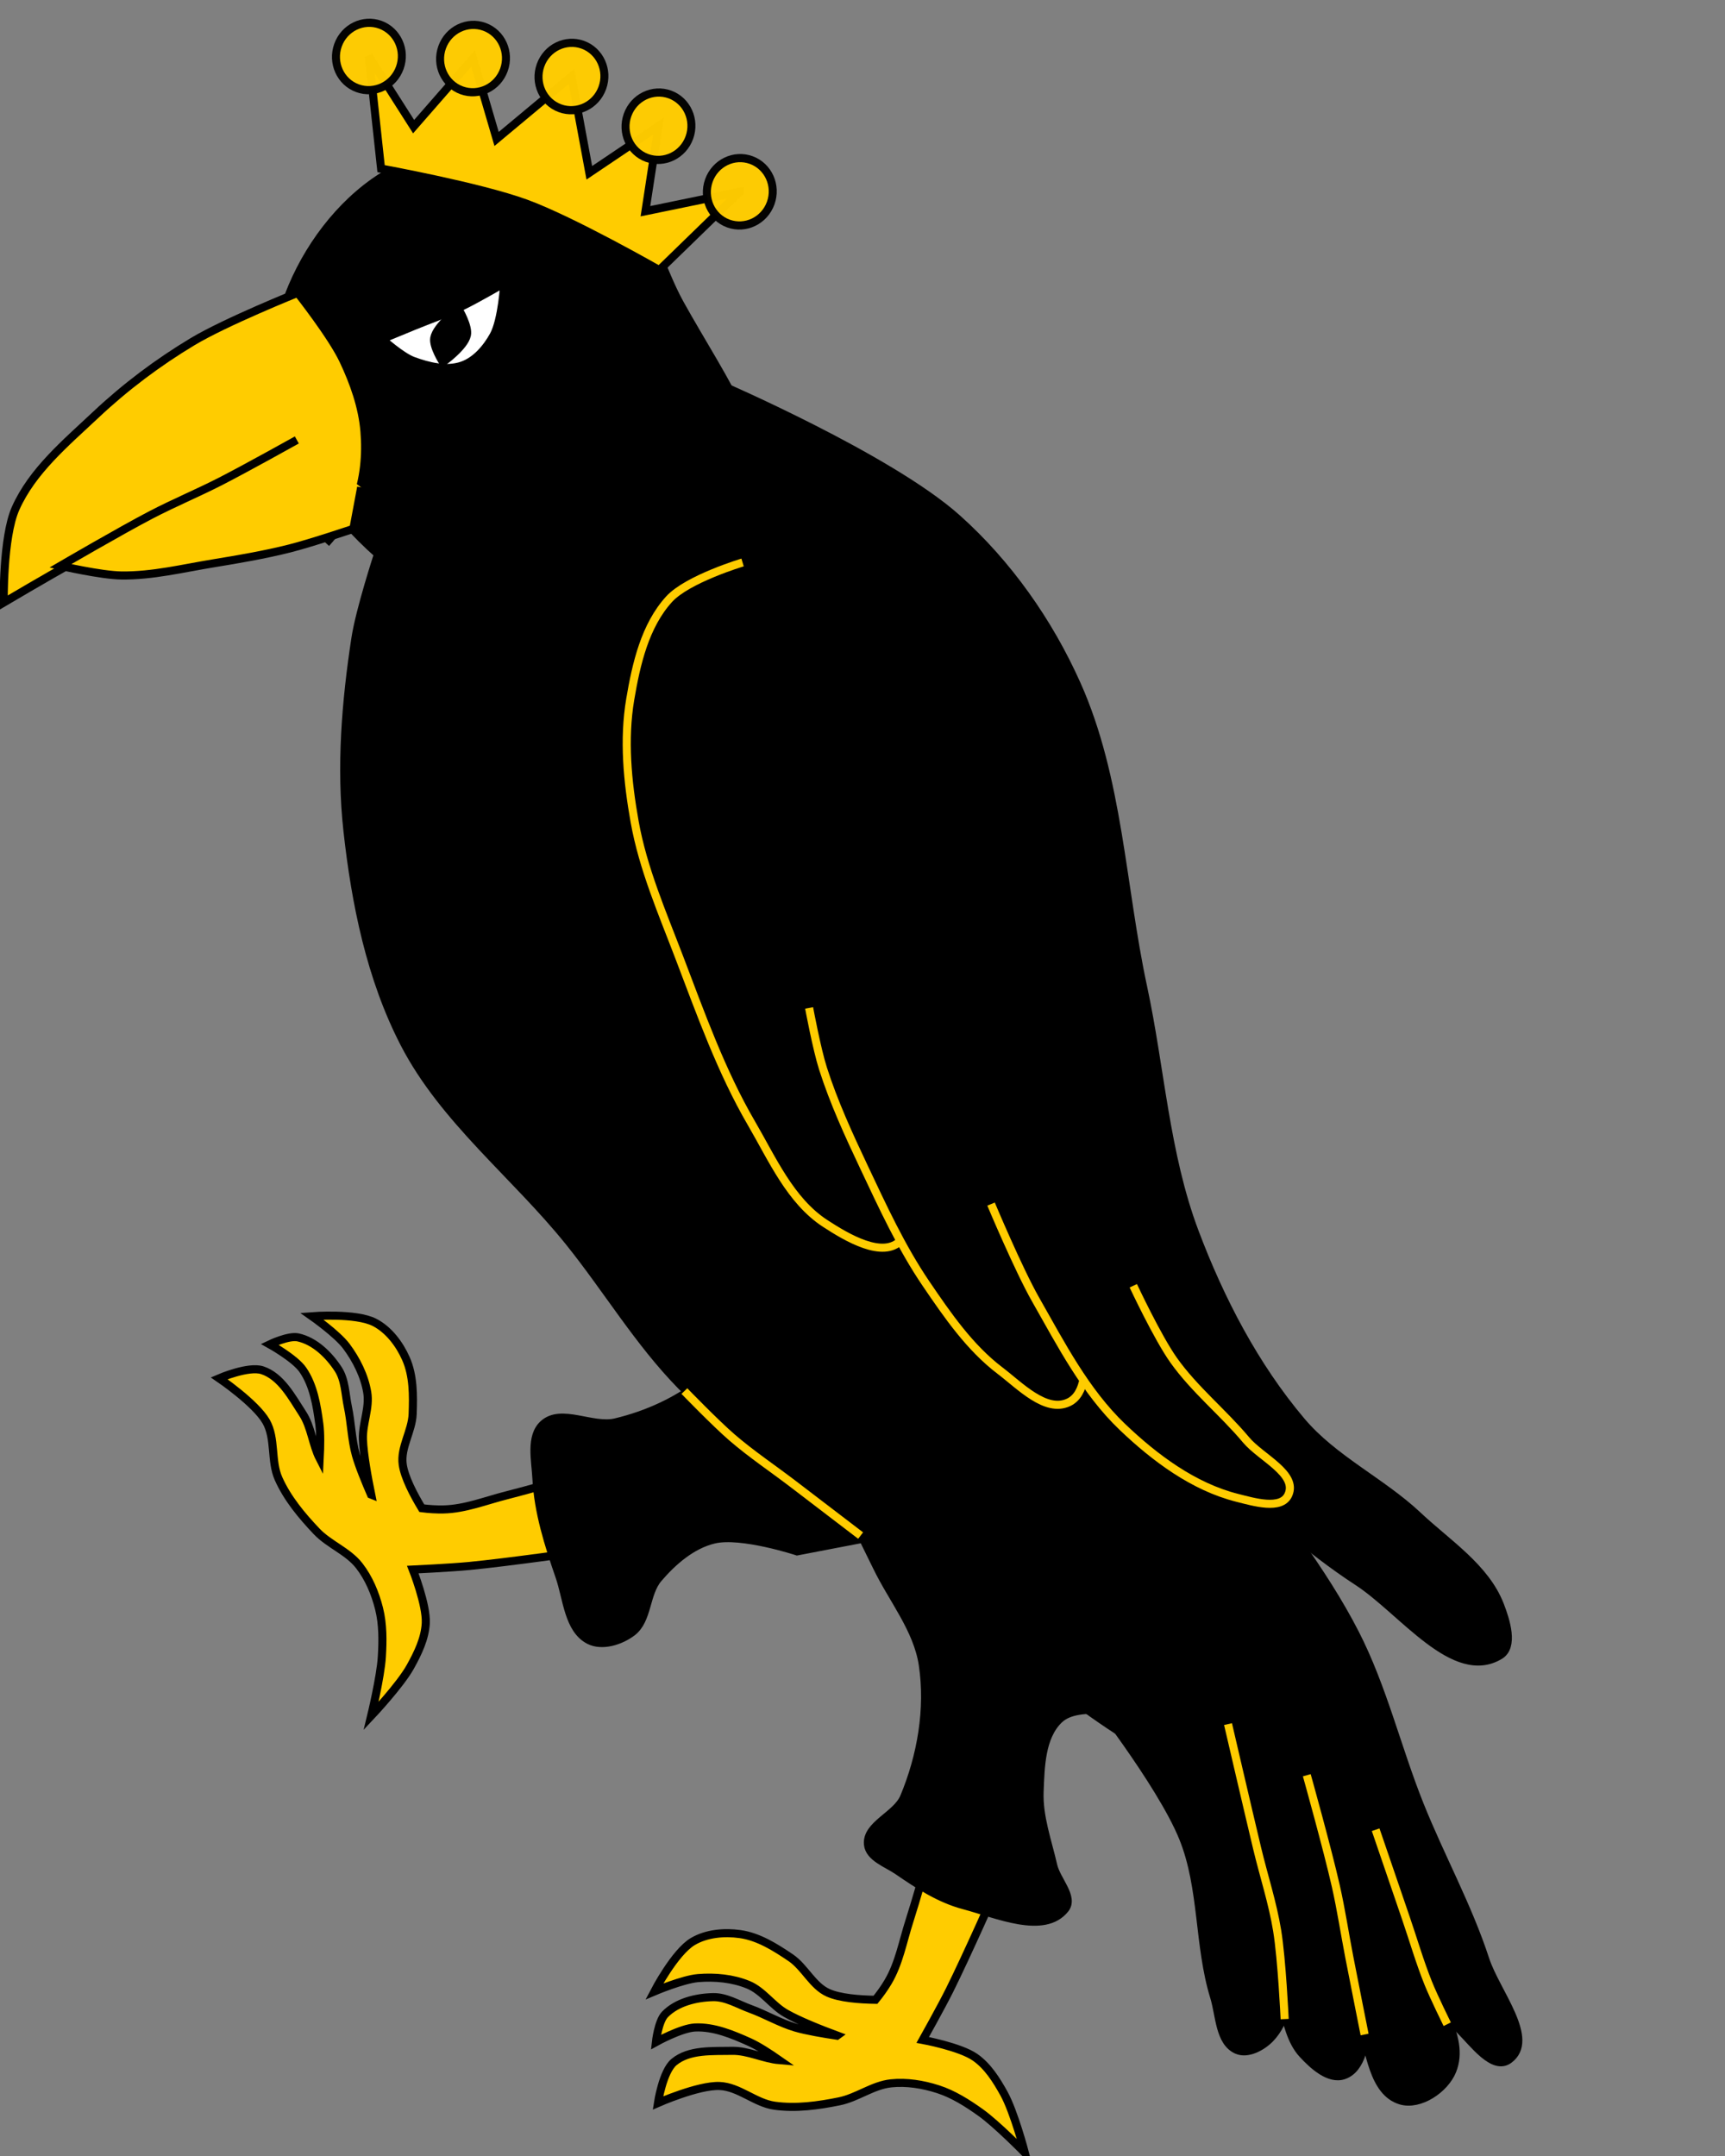 <?xml version="1.0" encoding="UTF-8" standalone="no"?>
<!-- Created with Inkscape (http://www.inkscape.org/) -->

<svg
   xmlns:dc="http://purl.org/dc/elements/1.1/"
   xmlns:cc="http://creativecommons.org/ns#"
   xmlns:rdf="http://www.w3.org/1999/02/22-rdf-syntax-ns#"
   xmlns:svg="http://www.w3.org/2000/svg"
   xmlns="http://www.w3.org/2000/svg"
   xmlns:sodipodi="http://sodipodi.sourceforge.net/DTD/sodipodi-0.dtd"
   xmlns:inkscape="http://www.inkscape.org/namespaces/inkscape"
   version="1.0"
   width="640"
   height="800"
   id="svg105290"
   sodipodi:version="0.32"
   inkscape:version="0.48.4 r9939"
   sodipodi:docname="Schildhalter_Rabe_rechts2.svg"
   inkscape:output_extension="org.inkscape.output.svg.inkscape"
   inkscape:export-filename="C:\Users\Volker Strunk\Desktop\links.png"
   inkscape:export-xdpi="122.82513"
   inkscape:export-ydpi="122.82513">
  <rect width="100%" height="100%" fill="#808080" stroke="none"/>
  <sodipodi:namedview
     inkscape:window-height="1002"
     inkscape:window-width="1280"
     inkscape:pageshadow="2"
     inkscape:pageopacity="0.0"
     guidetolerance="10.0"
     gridtolerance="10.0"
     objecttolerance="10.0"
     borderopacity="1.0"
     bordercolor="#666666"
     pagecolor="#ffffff"
     id="base"
     inkscape:zoom="0.52947565"
     inkscape:cx="182.91171"
     inkscape:cy="346.71966"
     inkscape:window-x="-8"
     inkscape:window-y="-8"
     inkscape:current-layer="layer1"
     showgrid="false"
     inkscape:window-maximized="1">
    <inkscape:grid
       type="xygrid"
       id="grid2850"
       empspacing="5"
       visible="true"
       enabled="true"
       snapvisiblegridlinesonly="true" />
  </sodipodi:namedview>
  <defs
     id="defs105292">
    <inkscape:perspective
       sodipodi:type="inkscape:persp3d"
       inkscape:vp_x="0 : 243.06126 : 1"
       inkscape:vp_y="0 : 1000 : 0"
       inkscape:vp_z="440.58997 : 243.06126 : 1"
       inkscape:persp3d-origin="220.29498 : 162.04084 : 1"
       id="perspective146" />
    <inkscape:perspective
       id="perspective2894"
       inkscape:persp3d-origin="0.5 : 0.33333333 : 1"
       inkscape:vp_z="1 : 0.5 : 1"
       inkscape:vp_y="0 : 1000 : 0"
       inkscape:vp_x="0 : 0.5 : 1"
       sodipodi:type="inkscape:persp3d" />
  </defs>
  <g
     id="layer1"
     transform="translate(-96.848,70.291)">
    <g
       transform="matrix(-1.164,-0.312,-0.312,1.164,984.828,-245.302)"
       id="g4271">
      <path
         inkscape:connector-curvature="0"
         id="path3634-1"
         d="m 387.897,725.766 -10.881,20.237 c 0,0 21.717,9.268 32.765,13.393 5.433,2.029 16.476,5.556 16.476,5.556 0,0 -6.955,9.373 -8.135,14.904 -0.991,4.644 -0.028,9.606 1.123,14.213 1.562,6.256 7.728,17.716 7.728,17.716 0,0 0.296,-12.368 1.53,-18.407 0.991,-4.853 2.261,-9.795 4.67,-14.123 2.364,-4.247 5.47,-8.276 9.35,-11.203 4.485,-3.384 10.611,-3.874 15.401,-6.811 5.685,-3.486 11.309,-7.449 15.507,-12.63 3.776,-4.66 4.012,-11.746 8.239,-16.001 4.616,-4.647 17.418,-9.113 17.418,-9.113 0,0 -7.697,-6.089 -12.2,-5.831 -6.079,0.348 -10.937,5.642 -15.467,9.712 -3.627,3.259 -5.4,8.409 -8.634,11.977 0.777,-3.62 1.772,-7.621 2.879,-10.264 2.246,-5.36 4.799,-11.043 9.233,-14.8 3.269,-2.77 11.858,-4.917 11.858,-4.917 0,0 -4.88,-4.187 -7.87,-4.329 -5.245,-0.249 -10.552,2.73 -14.46,6.235 -2.969,2.663 -4.076,6.868 -5.885,10.423 -2.279,4.479 -3.684,9.398 -6.238,13.726 -1.806,3.061 -5.12,7.378 -7.626,10.535 -0.029,0.003 -0.056,0.017 -0.085,0.02 2.28,-4.556 5.484,-11.266 6.877,-15.798 1.422,-4.627 0.446,-9.901 2.458,-14.304 2.156,-4.721 5.803,-8.819 9.872,-12.04 3.685,-2.917 12.657,-6.198 12.657,-6.198 0,0 -12.815,-4.537 -19.14,-3.15 -4.792,1.051 -9.118,4.446 -12.201,8.262 -3.603,4.459 -5.143,10.349 -6.419,15.938 -1.174,5.142 0.991,10.935 -1.062,15.793 -1.543,3.652 -5.614,8.079 -9.17,11.497 -2.22,-0.299 -4.419,-0.745 -6.558,-1.367 -6.396,-1.859 -11.869,-6.022 -17.691,-9.257 -5.517,-3.066 -16.316,-9.597 -16.316,-9.597 z"
         style="fill:#ffcc00;stroke:#000000;stroke-width:2.49;stroke-linecap:butt;stroke-linejoin:miter;stroke-miterlimit:4;stroke-opacity:1;stroke-dasharray:none" />
      <path
         inkscape:connector-curvature="0"
         sodipodi:nodetypes="caaaaaaaaaaa"
         id="path3661"
         d="m 330.85,610.626 c 0,0 3.913,22.021 7.208,32.677 4.493,14.532 8.173,29.971 17.037,42.332 5.775,8.053 13.853,14.631 22.562,19.359 6.514,3.537 17.3,0.048 21.337,6.265 3.075,4.737 -0.515,11.42 -2.256,16.792 -3.181,9.813 -8.875,18.713 -14.656,27.257 -4.04,5.971 -6.828,15.062 -13.873,16.591 -4.408,0.956 -9.449,-2.277 -12.202,-5.851 -3.729,-4.84 -0.823,-12.485 -3.447,-18.002 -3,-6.306 -7.336,-12.717 -13.478,-16.04 -7.578,-4.101 -25.664,-3.094 -25.664,-3.094 L 287.4,716.288"
         style="fill:#000000;stroke:#000000;stroke-width:2.49;stroke-linecap:butt;stroke-linejoin:miter;stroke-miterlimit:4;stroke-opacity:1;stroke-dasharray:none" />
      <path
         sodipodi:nodetypes="caaaaaacaaaaaaaaaaaaaaaaaaa"
         id="path3614"
         d="m 418.92,396.966 c 8.85,-10.662 19.274,-19.912 28.891,-29.887 8.313,-8.623 14.298,-20.34 24.906,-25.902 11.024,-5.78 24.525,-7.64 36.861,-5.977 12.665,1.707 25.761,6.974 34.868,15.94 11.008,10.838 17.775,26.544 19.925,41.842 1.687,12.002 -0.158,25.234 -5.977,35.864 -8.807,16.087 -24.026,28.451 -40.846,36.861 0,0 0.987,17.987 0,26.898 -2.172,19.619 -5.783,39.391 -12.951,57.782 -8.212,21.069 -18.643,42.061 -33.872,58.778 -17.808,19.548 -43.411,30.217 -64.755,45.827 -15.118,11.056 -28.709,24.339 -44.831,33.872 -20.984,12.408 -44.456,20.02 -66.748,29.887 -15.91,7.042 -31.745,14.263 -47.819,20.921 -15.155,6.277 -30.139,13.139 -45.827,17.932 -24.733,7.557 -52.848,4.855 -75.714,16.936 -12.464,6.585 -20.594,19.255 -30.883,28.891 -5.316,4.978 -9.618,11.327 -15.94,14.944 -5.108,2.922 -13.224,9.547 -16.936,4.981 -6.653,-8.185 9.187,-19.056 14.944,-27.895 9.426,-14.473 21.53,-27.018 31.88,-40.846 11.265,-15.051 20.259,-31.89 32.876,-45.827 14.844,-16.397 32.986,-29.478 49.812,-43.834 26.555,-22.658 56.587,-41.502 80.695,-66.748 31.282,-32.759 54.966,-72.018 81.691,-108.59 22.344,-30.576 41.563,-63.511 65.751,-92.65 z"
         style="fill:#000000;stroke:#000000;stroke-width:2.49;stroke-linecap:butt;stroke-linejoin:miter;stroke-miterlimit:4;stroke-opacity:1;stroke-dasharray:none"
         inkscape:connector-curvature="0" />
      <path
         inkscape:connector-curvature="0"
         sodipodi:nodetypes="caaaaaaaaaaaaaaaaa"
         id="path3604"
         d="m 429.879,388 c 0,0 -56.6,8.249 -81.691,20.921 -18.75,9.469 -35.576,23.542 -48.815,39.849 -20.033,24.676 -29.339,56.393 -43.834,84.68 -11.717,22.865 -19.895,47.862 -34.868,68.74 -13.001,18.129 -28.506,35.085 -46.823,47.819 -12.662,8.803 -28.675,11.527 -42.26,18.825 -10.952,5.883 -24.115,10 -31.461,20.028 -3.047,4.159 -7.548,11.218 -3.985,14.944 11.365,11.881 32.542,-5.494 48.176,-10.583 17.467,-5.685 33.821,-14.363 50.47,-22.124 19.805,-9.232 38.983,-19.768 58.759,-29.06 30.272,-14.224 61.518,-26.333 91.654,-40.846 9.1,-4.382 19.091,-7.54 26.898,-13.947 16.437,-13.489 29.041,-31.5 39.849,-49.812 8.401,-14.233 16.779,-29.44 18.928,-45.827 1.655,-12.62 1.159,-26.708 -4.981,-37.857 -3.754,-6.815 -17.932,-14.944 -17.932,-14.944"
         style="fill:#000000;stroke:#000000;stroke-width:2.49;stroke-linecap:butt;stroke-linejoin:miter;stroke-miterlimit:4;stroke-opacity:1;stroke-dasharray:none" />
      <path
         sodipodi:nodetypes="csssssssc"
         inkscape:connector-curvature="0"
         d="m 291.897,311.92 c -4.083,6.582 -15.63,13.107 -11.955,19.925 3.785,7.022 16.329,3.479 23.91,0.996 12.124,-3.971 20.828,-14.927 29.887,-23.91 13.074,-12.964 23.799,-28.523 34.672,-43.563 8.589,-11.881 17.862,-23.525 24.089,-36.797 5.343,-11.386 9.881,-23.55 11.071,-36.071 1.042,-10.967 1.485,-23.069 -3.571,-32.857 -3.87,-7.493 -18.929,-16.786 -18.929,-16.786"
         style="color:#000000;fill:#000000;stroke:#ffcc00;stroke-width:2.49;stroke-linecap:butt;stroke-linejoin:miter;stroke-miterlimit:4;stroke-opacity:1;stroke-dasharray:none;stroke-dashoffset:0;marker:none;visibility:visible;display:inline;overflow:visible;enable-background:accumulate"
         transform="translate(27.4,296.288)"
         id="path4231" />
      <path
         inkscape:connector-curvature="0"
         sodipodi:nodetypes="caaaaaaa"
         id="path3608"
         d="m 265.5,625.104 c -6.738,6.881 -17.127,11.073 -20.921,19.925 -2.355,5.494 -4.574,14.085 1e-5,17.932 5.933,4.99 15.737,-1.052 22.913,-3.985 10.829,-4.426 20.033,-12.283 28.891,-19.925 10.318,-8.901 19.081,-19.493 27.895,-29.887 7.045,-8.308 14.035,-16.739 19.925,-25.902 3.454,-5.373 8.966,-16.936 8.966,-16.936"
         style="fill:#000000;stroke:#ffcc00;stroke-width:2.49;stroke-linecap:butt;stroke-linejoin:miter;stroke-miterlimit:4;stroke-opacity:1;stroke-dasharray:none" />
      <path
         inkscape:connector-curvature="0"
         sodipodi:nodetypes="caaaaaaa"
         id="path3612"
         d="m 283.432,610.16 c 0,0 -13.301,17.192 -20.921,24.906 -11.087,11.224 -22.028,23.303 -35.864,30.883 -12.162,6.663 -25.983,12.165 -39.849,11.955 -5.25,-0.08 -14.078,0.198 -14.944,-4.981 -1.171,-7.01 11.119,-8.868 16.936,-12.951 9.047,-6.351 19.383,-10.88 27.895,-17.932 6.693,-5.545 17.932,-18.928 17.932,-18.928"
         style="fill:#000000;stroke:#ffcc00;stroke-width:2.49;stroke-linecap:butt;stroke-linejoin:miter;stroke-miterlimit:4;stroke-opacity:1;stroke-dasharray:none" />
      <path
         sodipodi:nodetypes="caacaaac"
         id="path3622"
         d="m 501.608,375.048 c 0,0 7.116,7.184 10.959,10.46 3.967,3.383 8.307,6.303 12.453,9.464 2.826,2.154 8.468,6.476 8.468,6.476 0,0 -7.088,3.629 -10.959,3.985 -5.029,0.463 -10.76,0.338 -14.944,-2.491 -3.704,-2.504 -5.897,-7.117 -6.974,-11.457 -1.321,-5.328 0.996,-16.438 0.996,-16.438 z"
         style="fill:#ffffff;stroke:#000000;stroke-width:2.49;stroke-linecap:butt;stroke-linejoin:miter;stroke-miterlimit:4;stroke-opacity:1;stroke-dasharray:none"
         inkscape:connector-curvature="0" />
      <path
         sodipodi:nodetypes="cacac"
         id="path3624"
         d="m 513.064,386.505 c 0,0 -4.334,4.214 -4.483,6.974 -0.2,3.707 4.981,9.962 4.981,9.962 0,0 4.272,-3.859 4.483,-6.476 0.311,-3.849 -4.981,-10.46 -4.981,-10.46 z"
         style="fill:#000000;stroke:#000000;stroke-width:2.49;stroke-linecap:butt;stroke-linejoin:miter;stroke-miterlimit:4;stroke-opacity:1;stroke-dasharray:none"
         inkscape:connector-curvature="0" />
      <g
         style="fill:#ffcc00;stroke:#000000;stroke-width:0.406"
         transform="matrix(0.986,0,0,0.986,-19.423,122.218)"
         id="g3677">
        <path
           style="fill:#ffcc00;stroke:#000000;stroke-width:2.525;stroke-linecap:butt;stroke-linejoin:miter;stroke-miterlimit:4;stroke-opacity:1;stroke-dasharray:none"
           d="m 588.414,334.649 c 9.026,8.899 19.742,15.912 29.294,24.244 6.376,5.561 12.581,11.318 18.688,17.173 5.844,5.602 17.173,17.173 17.173,17.173 0,0 5.558,-19.555 4.041,-29.294 -1.982,-12.724 -9.891,-23.9 -16.668,-34.85 -6.628,-10.71 -14.481,-20.742 -23.234,-29.799 -8.388,-8.681 -27.779,-23.234 -27.779,-23.234 0,0 -13.71,10.207 -19.193,16.668 -4.988,5.878 -9.513,12.443 -12.122,19.698 -2.473,6.878 -3.807,14.45 -3.03,21.718 0.571,5.349 5.556,15.152 5.556,15.152"
           id="path3626"
           sodipodi:nodetypes="caacaaacaaaa"
           inkscape:connector-curvature="0" />
        <path
           style="fill:#ffcc00;stroke:#000000;stroke-width:2.525;stroke-linecap:butt;stroke-linejoin:miter;stroke-miterlimit:4;stroke-opacity:1;stroke-dasharray:none"
           d="m 578.312,320.507 c 0,0 12.984,12.619 19.698,18.688 5.933,5.364 12.291,10.248 18.183,15.657 7.981,7.326 23.234,22.728 23.234,22.728 0,0 -12.959,-0.434 -19.193,-2.02 -9.363,-2.382 -17.963,-7.138 -26.769,-11.112 -7.344,-3.314 -14.678,-6.689 -21.718,-10.607 -6.082,-3.384 -17.678,-11.112 -17.678,-11.112 0,0 1.01,-13.132 1.01,-13.132"
           id="path3628"
           sodipodi:nodetypes="caacaaaca"
           inkscape:connector-curvature="0" />
      </g>
      <path
         inkscape:connector-curvature="0"
         id="path3634"
         d="m 250.062,810.91 -22.93,1.479 c 0,0 3.631,23.331 5.979,34.888 1.155,5.683 4.007,16.92 4.007,16.92 0,0 -11.634,-0.94 -16.951,0.986 -4.465,1.618 -8.165,5.06 -11.465,8.475 -4.481,4.637 -10.941,15.934 -10.941,15.934 0,0 10.65,-6.295 16.427,-8.445 4.642,-1.728 9.507,-3.266 14.454,-3.513 4.855,-0.242 9.917,0.261 14.454,2.003 5.245,2.014 8.903,6.953 13.93,9.462 5.967,2.978 12.305,5.652 18.923,6.472 5.953,0.737 12.089,-2.813 17.937,-1.479 6.386,1.457 16.951,9.955 16.951,9.955 0,0 1.092,-9.753 -1.51,-13.437 -3.513,-4.974 -10.576,-6.293 -16.427,-7.982 -4.685,-1.353 -9.993,-0.131 -14.732,-0.986 3.482,-1.257 7.404,-2.531 10.232,-2.989 5.736,-0.931 11.91,-1.774 17.444,0 4.081,1.308 10.448,7.458 10.448,7.458 0,0 0.969,-6.357 -0.493,-8.968 -2.565,-4.581 -7.901,-7.508 -12.944,-8.968 -3.831,-1.11 -7.985,0.177 -11.958,0.524 -5.006,0.437 -9.924,1.848 -14.947,1.972 -3.553,0.088 -8.97,-0.438 -12.975,-0.894 -0.018,-0.023 -0.044,-0.039 -0.062,-0.062 5.072,-0.477 12.462,-1.31 17.043,-2.527 4.678,-1.243 8.637,-4.862 13.437,-5.486 5.147,-0.669 10.554,0.256 15.441,2.003 4.425,1.582 11.958,7.458 11.958,7.458 0,0 -2.933,-13.274 -7.458,-17.906 -3.428,-3.509 -8.599,-5.383 -13.468,-5.979 -5.69,-0.696 -11.503,1.114 -16.92,2.989 -4.984,1.725 -8.753,6.629 -13.961,7.458 -3.915,0.624 -9.826,-0.487 -14.608,-1.695 -0.921,-2.042 -1.707,-4.144 -2.311,-6.287 -1.808,-6.41 -1.173,-13.258 -1.51,-19.909 -0.319,-6.304 -0.493,-18.923 -0.493,-18.923 z"
         style="fill:#ffcc00;stroke:#000000;stroke-width:2.49;stroke-linecap:butt;stroke-linejoin:miter;stroke-miterlimit:4;stroke-opacity:1;stroke-dasharray:none" />
      <path
         inkscape:connector-curvature="0"
         sodipodi:nodetypes="caaaaaaaaaaaa"
         id="path3630"
         d="m 311.327,701.316 c 0,0 -15.379,17.178 -22.913,25.902 -7.24,8.383 -16.995,15.25 -21.419,25.404 -5.479,12.574 -6.822,27.254 -4.981,40.846 0.819,6.05 9.114,11.218 6.974,16.936 -1.432,3.825 -7.11,4.113 -10.959,5.479 -7.213,2.561 -14.761,5.008 -22.415,4.981 -10.392,-0.036 -26.257,2.563 -30.385,-6.974 -1.833,-4.234 4.818,-7.876 6.974,-11.955 3.609,-6.829 8.26,-13.387 9.962,-20.921 1.683,-7.45 3.908,-16.351 0,-22.913 -2.319,-3.894 -7.604,-5.206 -11.955,-6.476 -2.237,-0.653 -6.974,-0.498 -6.974,-0.498"
         style="fill:#000000;stroke:#000000;stroke-width:2.49;stroke-linecap:butt;stroke-linejoin:miter;stroke-miterlimit:4;stroke-opacity:1;stroke-dasharray:none" />
      <g
         style="fill:#000000;stroke:#000000;stroke-width:0.406"
         transform="matrix(0.986,0,0,0.986,-19.423,122.218)"
         id="g3689">
        <path
           style="fill:#000000;stroke:#000000;stroke-width:2.525;stroke-linecap:butt;stroke-linejoin:miter;stroke-miterlimit:4;stroke-opacity:1;stroke-dasharray:none"
           d="m 199,634.159 c 0,0 -20.509,30.402 -29.294,46.467 -5.71,10.441 -8.963,22.161 -15.152,32.325 -2.873,4.717 -5.432,10.184 -10.102,13.132 -4.077,2.574 -10.156,5.742 -14.142,3.03 -5.081,-3.456 -3.691,-12.074 -3.03,-18.183 0.974,-9.014 6.43,-16.964 10.102,-25.254 5.915,-13.356 19.193,-39.396 19.193,-39.396"
           id="path3618"
           sodipodi:nodetypes="caaaaaaa"
           inkscape:connector-curvature="0" />
        <path
           style="fill:#000000;stroke:#000000;stroke-width:2.525;stroke-linecap:butt;stroke-linejoin:miter;stroke-miterlimit:4;stroke-opacity:1;stroke-dasharray:none"
           d="m 165.665,642.24 c 0,0 -16.577,24.304 -23.234,37.376 -5.278,10.364 -6.961,22.467 -13.132,32.325 -4.808,7.679 -9.126,19.965 -18.183,20.203 -6.188,0.163 -12.376,-6.988 -13.132,-13.132 -1.439,-11.692 11.883,-20.35 18.183,-30.305 7.791,-12.311 24.244,-36.365 24.244,-36.365"
           id="path3620"
           sodipodi:nodetypes="caaaaaa"
           inkscape:connector-curvature="0" />
        <path
           style="fill:#000000;stroke:#000000;stroke-width:2.525;stroke-linecap:butt;stroke-linejoin:miter;stroke-miterlimit:4;stroke-opacity:1;stroke-dasharray:none"
           d="m 239.406,633.149 c 0,0 -30.226,22.523 -41.416,37.376 -10.149,13.471 -13.259,31.17 -22.223,45.457 -3.186,5.078 -5.192,13.196 -11.112,14.142 -3.597,0.575 -7.3,-2.89 -9.091,-6.061 -3.647,-6.457 -2.502,-14.96 -1.01,-22.223 2.334,-11.359 9.428,-21.23 15.152,-31.315 7.561,-13.32 25.254,-38.386 25.254,-38.386"
           id="path3616"
           sodipodi:nodetypes="caaaaaaa"
           inkscape:connector-curvature="0" />
      </g>
      <path
         sodipodi:nodetypes="caac"
         transform="translate(27.4,296.288)"
         inkscape:connector-curvature="0"
         id="path3432"
         d="m 55,521.429 c 0,0 6.138,-6.996 8.929,-10.714 4.221,-5.625 7.861,-11.664 11.786,-17.5 5.362,-7.973 16.071,-23.929 16.071,-23.929"
         style="color:#000000;fill:none;stroke:#ffcc00;stroke-width:2.49;stroke-linecap:butt;stroke-linejoin:miter;stroke-miterlimit:4;stroke-opacity:1;stroke-dasharray:none;stroke-dashoffset:0;marker:none;visibility:visible;display:inline;overflow:visible;enable-background:accumulate" />
      <path
         sodipodi:nodetypes="caac"
         inkscape:connector-curvature="0"
         id="path3432-1"
         d="m 106.15,827.359 c 0,0 7.171,-14.51 10.714,-21.786 3.24,-6.654 6.202,-13.448 9.643,-20 5.479,-10.432 17.5,-30.714 17.5,-30.714"
         style="color:#000000;fill:none;stroke:#ffcc00;stroke-width:2.49;stroke-linecap:butt;stroke-linejoin:miter;stroke-miterlimit:4;stroke-opacity:1;stroke-dasharray:none;stroke-dashoffset:0;marker:none;visibility:visible;display:inline;overflow:visible;enable-background:accumulate" />
      <path
         sodipodi:nodetypes="caac"
         inkscape:connector-curvature="0"
         id="path3432-7"
         d="m 131.15,829.145 c 0,0 5.541,-17.406 9.286,-25.714 3.569,-7.917 8.365,-15.221 12.5,-22.857 6.239,-11.522 18.571,-34.643 18.571,-34.643"
         style="color:#000000;fill:none;stroke:#ffcc00;stroke-width:2.49;stroke-linecap:butt;stroke-linejoin:miter;stroke-miterlimit:4;stroke-opacity:1;stroke-dasharray:none;stroke-dashoffset:0;marker:none;visibility:visible;display:inline;overflow:visible;enable-background:accumulate" />
      <path
         sodipodi:nodetypes="caac"
         inkscape:connector-curvature="0"
         id="path3432-4"
         d="m 295.793,719.145 c 0,0 16.188,-6.673 24.286,-10 7.259,-2.982 14.718,-5.517 21.786,-8.929 6.144,-2.966 17.857,-10 17.857,-10"
         style="color:#000000;fill:none;stroke:#ffcc00;stroke-width:2.49;stroke-linecap:butt;stroke-linejoin:miter;stroke-miterlimit:4;stroke-opacity:1;stroke-dasharray:none;stroke-dashoffset:0;marker:none;visibility:visible;display:inline;overflow:visible;enable-background:accumulate" />
      <g
         transform="matrix(1.009,-0.089,0.086,1.035,1112.036,-600.854)"
         style="fill:#ffcc00;stroke:#000000;stroke-width:2.427;stroke-miterlimit:4;stroke-opacity:1;stroke-dasharray:none"
         id="g3843">
        <path
           style="fill:#ffcc00;stroke:#000000;stroke-width:2.427;stroke-linecap:butt;stroke-linejoin:miter;stroke-miterlimit:4;stroke-opacity:1;stroke-dasharray:none"
           d="m -740,643 15,30 c 0,0 29.908,-5 45,-5 15.092,0 45,5 45,5 l 15,-30 -20,15 -10,-25 -15,20 -15,-25 -15,25 -15,-20 -5,25 -25,-15 z"
           id="path3841"
           transform="translate(1.644,192.036)"
           sodipodi:nodetypes="ccacccccccccc"
           inkscape:connector-curvature="0" />
        <path
           sodipodi:type="arc"
           style="opacity:0.98;fill:#ffcc00;fill-opacity:1;stroke:#000000;stroke-width:2.427;stroke-linejoin:round;stroke-miterlimit:4;stroke-opacity:1;stroke-dasharray:none"
           id="path3811"
           sodipodi:cx="-760"
           sodipodi:cy="653"
           sodipodi:rx="10"
           sodipodi:ry="10"
           d="m -750,653 c 0,5.523 -4.477,10 -10,10 -5.523,0 -10,-4.477 -10,-10 0,-5.523 4.477,-10 10,-10 5.523,0 10,4.477 10,10 z"
           transform="translate(21.644,182.036)" />
        <path
           sodipodi:type="arc"
           style="opacity:0.98;fill:#ffcc00;fill-opacity:1;stroke:#000000;stroke-width:2.427;stroke-linejoin:round;stroke-miterlimit:4;stroke-opacity:1;stroke-dasharray:none"
           id="path3813"
           sodipodi:cx="-720"
           sodipodi:cy="643"
           sodipodi:rx="10"
           sodipodi:ry="10"
           d="m -710,643 c 0,5.523 -4.477,10 -10,10 -5.523,0 -10,-4.477 -10,-10 0,-5.523 4.477,-10 10,-10 5.523,0 10,4.477 10,10 z"
           transform="translate(11.644,182.036)" />
        <path
           sodipodi:type="arc"
           style="opacity:0.98;fill:#ffcc00;fill-opacity:1;stroke:#000000;stroke-width:2.427;stroke-linejoin:round;stroke-miterlimit:4;stroke-opacity:1;stroke-dasharray:none"
           id="path3815"
           sodipodi:cx="-680"
           sodipodi:cy="643"
           sodipodi:rx="10"
           sodipodi:ry="10"
           d="m -670,643 c 0,5.523 -4.477,10 -10,10 -5.523,0 -10,-4.477 -10,-10 0,-5.523 4.477,-10 10,-10 5.523,0 10,4.477 10,10 z"
           transform="translate(1.644,177.036)" />
        <path
           sodipodi:type="arc"
           style="opacity:0.98;fill:#ffcc00;fill-opacity:1;stroke:#000000;stroke-width:2.427;stroke-linejoin:round;stroke-miterlimit:4;stroke-opacity:1;stroke-dasharray:none"
           id="path3817"
           sodipodi:cx="-640"
           sodipodi:cy="643"
           sodipodi:rx="10"
           sodipodi:ry="10"
           d="m -630,643 c 0,5.523 -4.477,10 -10,10 -5.523,0 -10,-4.477 -10,-10 0,-5.523 4.477,-10 10,-10 5.523,0 10,4.477 10,10 z"
           transform="translate(-8.356,182.036)" />
        <path
           sodipodi:type="arc"
           style="opacity:0.98;fill:#ffcc00;fill-opacity:1;stroke:#000000;stroke-width:2.427;stroke-linejoin:round;stroke-miterlimit:4;stroke-opacity:1;stroke-dasharray:none"
           id="path3811-1"
           sodipodi:cx="-760"
           sodipodi:cy="653"
           sodipodi:rx="10"
           sodipodi:ry="10"
           d="m -750,653 c 0,5.523 -4.477,10 -10,10 -5.523,0 -10,-4.477 -10,-10 0,-5.523 4.477,-10 10,-10 5.523,0 10,4.477 10,10 z"
           transform="translate(141.644,182.036)" />
      </g>
    </g>
  </g>
</svg>
